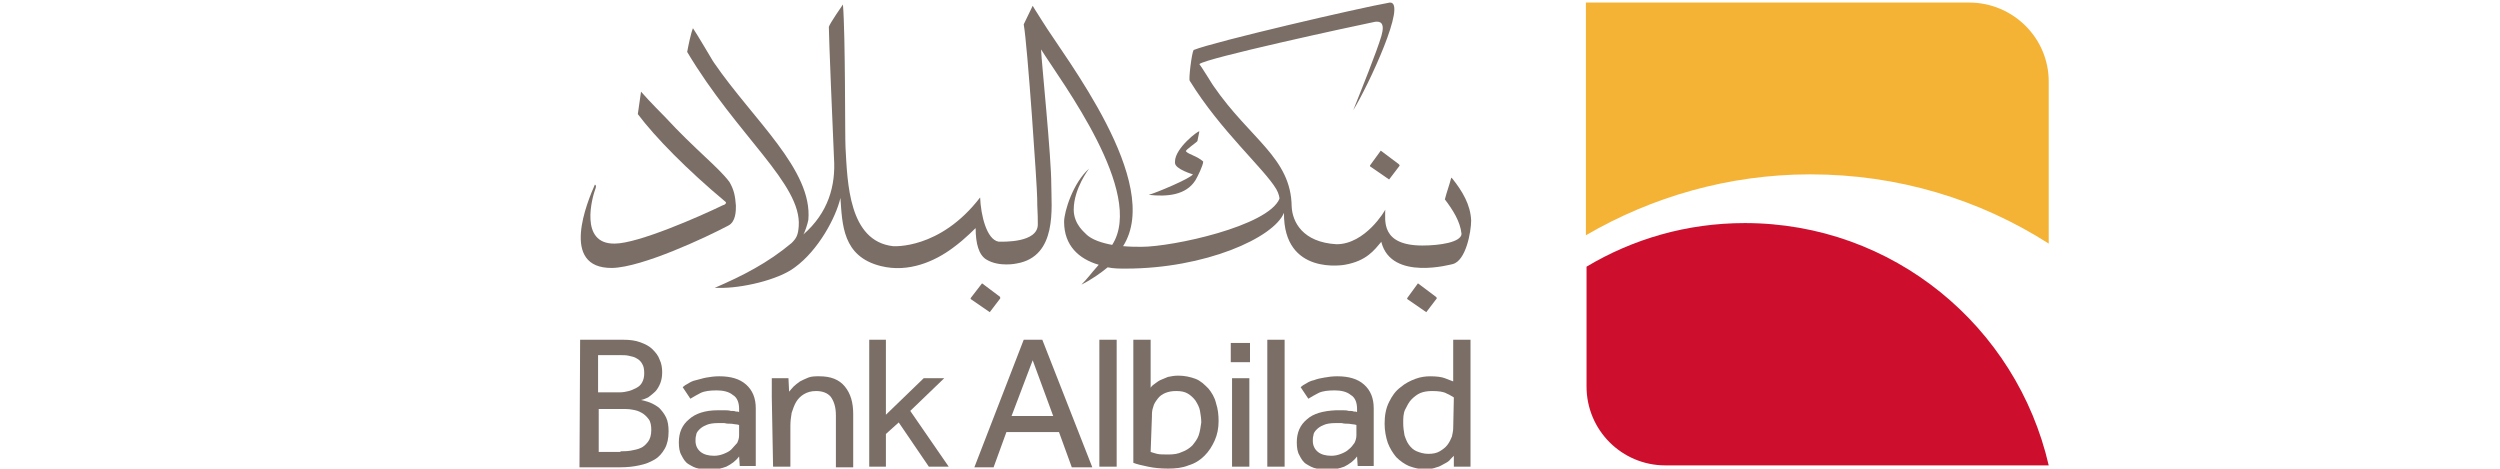 <?xml version="1.0" encoding="UTF-8"?>
<!-- Generator: Adobe Illustrator 27.5.0, SVG Export Plug-In . SVG Version: 6.00 Build 0)  -->
<svg xmlns="http://www.w3.org/2000/svg" xmlns:xlink="http://www.w3.org/1999/xlink" version="1.1" id="Layer_1" x="0px" y="0px" viewBox="0 0 390 73.1" style="enable-background:new 0 0 390 73.1;" xml:space="preserve">
<style type="text/css">
	.st0{fill:#7A6E66;}
	.st1{fill:#F5B335;}
	.st2{fill:#CE0E2D;}
</style>
<g>
	<g>
		<path class="st0" d="M186.5,28.1c0.3-0.5,1.2-2.3,1.2-2.9c-1-0.9-2.3-1.1-2.7-1.6c-0.1-0.2,1.7-1.4,1.8-1.6l0.3-1.5    c-0.1-0.2-3.8,2.6-3.8,4.7v0.2c0,1,2.8,1.8,2.8,1.8c-0.5,0.7-5.8,2.9-6.9,3.2l0,0C182,30.7,185,30.5,186.5,28.1"></path>
		<path class="st0" d="M113.8,28.4c-1.7-2.3-5.3-5-10.1-10.2c0,0-2.4-2.4-3.7-3.9l-0.5,3.5c2.7,3.6,7.7,8.7,13.7,13.7    c0.2,0.2-0.2,0.5-0.4,0.5l0,0c-3.7,1.8-13.3,6-16.9,6c-5.6,0.1-3.5-7.3-3-8.6c0,0,0.2-0.5-0.1-0.6c-1.1,2.5-5.6,13.1,2.7,13    c4.7-0.1,14.7-4.8,18.1-6.6c1.2-0.6,1.2-2.3,1.2-3.1C114.7,30.6,114.5,29.6,113.8,28.4"></path>
		<path class="st0" d="M226.6,27.9l-0.2-0.2c-0.3,1.2-0.7,2.2-1,3.4c1.2,1.6,2.4,3.4,2.6,5.4c-0.1,1.3-3.4,1.8-6.1,1.8h0    c-6.5,0-5.8-3.9-5.8-5.6c0,0.1-3.1,5.4-7.6,5.4c-5.3-0.3-6.9-3.5-7-5.9c-0.1-7.6-6.5-10.5-12.2-18.8l-0.2-0.3c0,0-1.8-2.9-2-3.1    c0.9-0.9,23.5-5.8,27.4-6.6l0,0c0.8-0.1,1.6,0.1,1,2.2c-0.7,2.4-3.2,8.6-4.4,11.6c2.4-3.9,8.5-17,5.7-16.8    c-4.6,0.8-27.4,6.1-30.6,7.4c-0.3,0.5-0.8,4.6-0.6,4.8c4.8,7.8,11.6,13.7,13.5,16.9c0.4,0.7,0.5,1.3,0.5,1.5    c-1.8,4.3-16.7,7.5-21.5,7.5c-0.8,0-1.8,0-2.9-0.1c6.3-9.9-9.1-29.4-12.6-35.1c-1.1-1.7-1.5-2.4-1.5-2.4l-1.4,2.9    c0.6,3.3,2.1,25.5,2.1,27.1c0,1.9,0.1,1.9,0.1,4.1c0,2.9-5.4,2.7-6.1,2.7c-1.9-0.3-2.8-4.2-2.9-6.9c-6.3,8.2-13.6,7.6-13.6,7.6    c-6.9-0.8-7.1-9.9-7.4-15.4c-0.1-1.8,0-17.3-0.4-22.3c0,0-2.1,3-2.2,3.5c0,1.5,0.6,16.1,0.8,20.4c0.3,4.4-0.9,8.6-4.8,12    c0.2-0.2,0.7-1.7,0.8-2.3c0.7-7.8-8.6-15.6-14.7-24.5l-0.2-0.3c0,0-2.6-4.4-3.1-5.1c-0.3,0.7-0.7,2.6-0.9,3.7    c7.8,13.1,17.9,20.6,17.4,27.2c-0.1,1.3-0.3,1.8-1.1,2.6c-3.7,3.1-7.6,5.1-12,7h0.7c3.3,0.1,9.2-1.2,11.8-3.2    c3.7-2.7,6.4-7.8,7.1-10.8l0-0.2l0,0.1c0.3,4.2,0.3,9.2,6.3,10.7c4.4,1.1,8.5-0.8,11.2-2.8c2.2-1.6,3.6-3.2,3.6-3.1    c0,2.4,0.5,4.2,1.7,4.9c2,1.2,4.7,0.6,4.7,0.6c6.4-1.1,5.4-8.8,5.4-12.3c0-4.4-1.5-18.9-1.6-21.1c3.2,5.1,16.3,22.4,11.1,30.5    c-1.6-0.3-3.2-0.8-4.1-1.7c0-0.1-1.9-1.4-1.9-3.8c0-3.3,2.4-6.4,2.4-6.4c-2.5,2.2-3.9,6.7-3.9,8.3c0,3.7,2.3,5.8,5.4,6.7    c-1.5,1.7-1.7,2.1-2.7,3.1c1.6-0.8,3-1.8,4.1-2.7c0.9,0.2,1.9,0.2,2.8,0.2c12.4,0,23.1-4.8,24.7-8.7c-0.1,9.9,9.5,8.1,9.5,8.1    c3.4-0.6,4.6-2.3,5.7-3.6v0.1c1.6,6.1,11,3.4,11.1,3.4c2.1-0.5,2.9-5.1,2.9-6.8C229.4,31.9,228.1,29.8,226.6,27.9"></path>
		<path class="st0" d="M218.2,25.6l-2.8-2.1l-1.6,2.2c0,0-0.2,0.2,0,0.3l2.9,2l1.6-2.1C218.4,25.8,218.3,25.7,218.2,25.6"></path>
		<path class="st0" d="M224,46.3l-2.8-2.1l-1.6,2.2c0,0-0.2,0.2,0,0.3l2.9,2l1.6-2.1C224.2,46.5,224.1,46.4,224,46.3"></path>
		<path class="st0" d="M156,46.3l-2.8-2.1l-1.7,2.2c0,0-0.2,0.2,0,0.3l2.9,2l1.6-2.1C156.1,46.5,156,46.4,156,46.3"></path>
		<path class="st0" d="M96.8,70.4c0.5,0,1,0,1.6-0.1c0.5-0.1,1.1-0.2,1.5-0.4c0.5-0.2,0.8-0.5,1.2-1c0.3-0.4,0.5-1,0.5-1.8    c0-0.7-0.1-1.3-0.4-1.7c-0.3-0.4-0.7-0.8-1.1-1c-0.5-0.3-0.9-0.4-1.5-0.5c-0.5-0.1-1.1-0.1-1.6-0.1h-3.6v6.7H96.8z M96.8,61.2    c0.4,0,0.9-0.1,1.3-0.2c0.4-0.1,0.8-0.3,1.2-0.5c0.4-0.2,0.7-0.5,0.9-0.9c0.2-0.4,0.3-0.8,0.3-1.4c0-0.6-0.1-1.1-0.3-1.4    c-0.2-0.4-0.5-0.7-0.9-0.9c-0.3-0.2-0.7-0.3-1.2-0.4c-0.4-0.1-0.9-0.1-1.3-0.1h-3.5v5.8L96.8,61.2L96.8,61.2z M90.5,53h6.7    c1,0,1.9,0.1,2.7,0.4s1.4,0.6,1.9,1.1c0.5,0.5,0.9,1,1.1,1.6c0.3,0.6,0.4,1.3,0.4,2c0,0.6-0.1,1.2-0.3,1.7c-0.2,0.5-0.5,1-0.8,1.3    c-0.3,0.3-0.7,0.6-1.1,0.9c-0.4,0.2-0.7,0.3-1.1,0.4c0.4,0.1,0.9,0.2,1.4,0.4c0.5,0.2,1,0.5,1.4,0.8c0.4,0.4,0.8,0.9,1.1,1.5    c0.3,0.6,0.4,1.4,0.4,2.2c0,1.1-0.2,2-0.6,2.7c-0.4,0.7-0.9,1.3-1.6,1.7c-0.7,0.4-1.4,0.7-2.4,0.9c-0.9,0.2-1.9,0.3-2.9,0.3h-6.4    L90.5,53z"></path>
		<path class="st0" d="M115.3,66.3c-0.1,0-0.2-0.1-0.5-0.1c-0.2,0-0.5-0.1-0.8-0.1c-0.3,0-0.6,0-1-0.1c-0.3,0-0.7,0-1,0    c-0.7,0-1.4,0.1-1.8,0.3c-0.5,0.2-0.8,0.4-1.1,0.7c-0.3,0.3-0.5,0.6-0.5,0.9c-0.1,0.3-0.1,0.6-0.1,0.9c0,0.7,0.3,1.3,0.8,1.7    c0.5,0.4,1.2,0.6,2.1,0.6c0.5,0,1-0.1,1.5-0.3c0.5-0.2,0.9-0.4,1.2-0.7c0.3-0.3,0.6-0.7,0.9-1c0.2-0.4,0.3-0.8,0.3-1.2L115.3,66.3    z M115.3,71.2c-0.5,0.7-1.2,1.2-2,1.6c-0.8,0.3-1.7,0.5-2.6,0.5c-0.6,0-1.2-0.1-1.7-0.2c-0.6-0.1-1.1-0.4-1.6-0.7    s-0.8-0.8-1.1-1.4c-0.3-0.5-0.4-1.2-0.4-2c0-1.5,0.5-2.7,1.6-3.6c1-0.9,2.5-1.4,4.5-1.4c0.3,0,0.7,0,1,0s0.7,0,1,0.1    c0.3,0,0.6,0,0.8,0.1c0.2,0,0.4,0,0.5,0.1v-0.5c0-1-0.3-1.8-1-2.2c-0.6-0.5-1.5-0.7-2.5-0.7c-1,0-1.9,0.1-2.5,0.4    c-0.6,0.3-1.1,0.6-1.6,0.9l-1.2-1.8c0.2-0.2,0.5-0.4,0.9-0.6c0.3-0.2,0.7-0.4,1.2-0.5s1-0.3,1.6-0.4c0.6-0.1,1.2-0.2,2-0.2    c1.8,0,3.2,0.4,4.2,1.3c1,0.9,1.5,2.1,1.5,3.7V70v1.5c0,0.5,0,0.9,0,1.2h-2.5L115.3,71.2z"></path>
		<path class="st0" d="M120.4,62v-1.6c0-0.5,0-0.9,0-1.4h2.6l0.1,2.1c0.2-0.2,0.4-0.5,0.7-0.8c0.3-0.3,0.6-0.5,1-0.8    c0.4-0.2,0.8-0.4,1.3-0.6c0.5-0.2,1.1-0.2,1.7-0.2c1.8,0,3.1,0.5,4,1.6c0.9,1.1,1.3,2.5,1.3,4.3v8.3h-2.7v-8.1    c0-1.3-0.3-2.2-0.8-2.9c-0.5-0.6-1.3-0.9-2.3-0.9c-0.8,0-1.4,0.2-1.9,0.5c-0.5,0.3-0.9,0.7-1.2,1.2c-0.3,0.5-0.5,1.1-0.7,1.7    c-0.1,0.6-0.2,1.3-0.2,2v6.4h-2.7L120.4,62L120.4,62L120.4,62z"></path>
	</g>
	<polygon class="st0" points="135.6,53 138.2,53 138.2,64.7 144.1,59 147.3,59 142,64.1 148,72.8 144.9,72.8 140.2,65.9 138.2,67.7    138.2,72.8 135.6,72.8  "></polygon>
	<path class="st0" d="M164.3,64.9l-3.2-8.7l-3.3,8.7H164.3z M159.7,53h2.9l7.8,19.9h-3.2l-2-5.5H157l-2,5.5h-3L159.7,53z"></path>
	<polygon class="st0" points="171.5,53 174.2,53 174.2,72.8 171.5,72.8  "></polygon>
	<g>
		<path class="st0" d="M179.5,70.5c0.3,0.1,0.6,0.2,1,0.3c0.4,0.1,1,0.1,1.8,0.1c0.8,0,1.5-0.1,2.1-0.4c0.6-0.2,1.2-0.6,1.6-1    c0.4-0.5,0.8-1,1-1.6c0.2-0.6,0.3-1.3,0.4-2c0-0.6-0.1-1.2-0.2-1.8c-0.1-0.6-0.4-1.1-0.7-1.6c-0.3-0.4-0.7-0.8-1.2-1.1    c-0.5-0.3-1.1-0.4-1.8-0.4c-0.7,0-1.2,0.1-1.7,0.3c-0.5,0.2-0.9,0.5-1.2,0.9s-0.6,0.8-0.7,1.3c-0.2,0.5-0.2,1-0.2,1.5L179.5,70.5    L179.5,70.5L179.5,70.5z M176.8,53h2.7v7.5c0.1-0.2,0.3-0.4,0.6-0.6c0.3-0.2,0.5-0.4,0.9-0.6c0.4-0.2,0.8-0.3,1.2-0.5    c0.5-0.1,1-0.2,1.6-0.2c1,0,1.9,0.2,2.7,0.5s1.4,0.9,2,1.5c0.5,0.6,1,1.4,1.2,2.3c0.3,0.9,0.4,1.8,0.4,2.8c0,1.1-0.2,2.1-0.6,3    c-0.4,0.9-0.9,1.7-1.6,2.4c-0.7,0.7-1.5,1.2-2.5,1.5c-1,0.4-2,0.5-3.2,0.5c-1.1,0-2.2-0.1-3.1-0.3c-1-0.2-1.8-0.4-2.3-0.6    L176.8,53L176.8,53z"></path>
	</g>
	<path class="st0" d="M192.2,59h2.7v13.8h-2.7V59z M192,53.5h3v3h-3V53.5z"></path>
	<polygon class="st0" points="197.7,53 200.4,53 200.4,72.8 197.7,72.8  "></polygon>
	<g>
		<path class="st0" d="M211.6,66.3c-0.1,0-0.2-0.1-0.5-0.1c-0.2,0-0.5-0.1-0.8-0.1c-0.3,0-0.6,0-1-0.1c-0.3,0-0.7,0-1,0    c-0.7,0-1.4,0.1-1.8,0.3c-0.5,0.2-0.8,0.4-1.1,0.7c-0.3,0.3-0.5,0.6-0.5,0.9c-0.1,0.3-0.1,0.6-0.1,0.9c0,0.7,0.3,1.3,0.8,1.7    c0.5,0.4,1.2,0.6,2.1,0.6c0.5,0,1-0.1,1.5-0.3c0.5-0.2,0.9-0.4,1.2-0.7c0.4-0.3,0.6-0.6,0.9-1c0.2-0.4,0.3-0.8,0.3-1.2L211.6,66.3    L211.6,66.3z M211.7,71.2c-0.5,0.7-1.2,1.2-2,1.6c-0.8,0.3-1.7,0.5-2.6,0.5c-0.6,0-1.2-0.1-1.7-0.2c-0.6-0.1-1.1-0.4-1.6-0.7    s-0.8-0.8-1.1-1.4c-0.3-0.5-0.4-1.2-0.4-2c0-1.5,0.5-2.7,1.6-3.6c1-0.9,2.5-1.3,4.5-1.4c0.3,0,0.7,0,1,0c0.3,0,0.7,0,1,0.1    c0.3,0,0.6,0,0.8,0.1c0.2,0,0.4,0,0.5,0.1v-0.5c0-1-0.3-1.8-1-2.2c-0.6-0.5-1.5-0.7-2.5-0.7c-1,0-1.9,0.1-2.5,0.4    c-0.6,0.3-1.1,0.6-1.6,0.9l-1.2-1.8c0.2-0.2,0.5-0.4,0.9-0.6c0.3-0.2,0.7-0.4,1.2-0.5c0.5-0.2,1-0.3,1.6-0.4    c0.6-0.1,1.2-0.2,2-0.2c1.8,0,3.2,0.4,4.2,1.3c1,0.9,1.5,2.1,1.5,3.7V70v1.5c0,0.5,0,0.9,0,1.2h-2.5L211.7,71.2z"></path>
		<path class="st0" d="M226.8,62c-0.2-0.1-0.6-0.4-1.1-0.6c-0.5-0.3-1.3-0.4-2.3-0.4c-0.7,0-1.3,0.1-1.8,0.3c-0.5,0.2-1,0.6-1.4,1    c-0.4,0.4-0.7,1-1,1.6s-0.3,1.4-0.3,2.1c0,0.7,0.1,1.3,0.2,1.9c0.2,0.6,0.4,1.1,0.7,1.5s0.7,0.8,1.2,1c0.5,0.2,1.1,0.4,1.8,0.4    s1.3-0.1,1.8-0.4c0.5-0.3,0.9-0.6,1.2-1c0.3-0.4,0.5-0.8,0.7-1.3c0.1-0.5,0.2-0.9,0.2-1.3L226.8,62L226.8,62z M226.8,71.1    c-0.1,0.1-0.3,0.3-0.5,0.5c-0.2,0.3-0.5,0.5-0.9,0.7c-0.4,0.2-0.8,0.5-1.3,0.6c-0.5,0.2-1.1,0.3-1.8,0.3c-0.9,0-1.7-0.2-2.5-0.5    c-0.7-0.3-1.4-0.8-2-1.4c-0.5-0.6-1-1.4-1.3-2.2c-0.3-0.9-0.5-1.9-0.5-3c0-1.3,0.2-2.4,0.7-3.4c0.5-1,1-1.7,1.8-2.3    c0.7-0.6,1.5-1,2.3-1.3c0.8-0.3,1.6-0.4,2.3-0.4c1,0,1.8,0.1,2.3,0.3c0.5,0.2,1,0.4,1.3,0.5V53h2.7v16.8v1.6c0,0.5,0,0.9,0,1.4    h-2.6L226.8,71.1z"></path>
		<path class="st1" d="M307.2,0.4h-59.8v36.3c10.3-6,22.3-9.5,35-9.5c13.7,0,26.4,3.9,37.2,10.8V12.7C319.6,5.9,314,0.4,307.2,0.4"></path>
		<path class="st2" d="M272.2,34.8c-9.1,0-17.5,2.5-24.7,6.8v18.7c0,6.8,5.5,12.3,12.3,12.3h59.8C314.6,50.9,295.3,34.8,272.2,34.8"></path>
	</g>
</g>
</svg>
